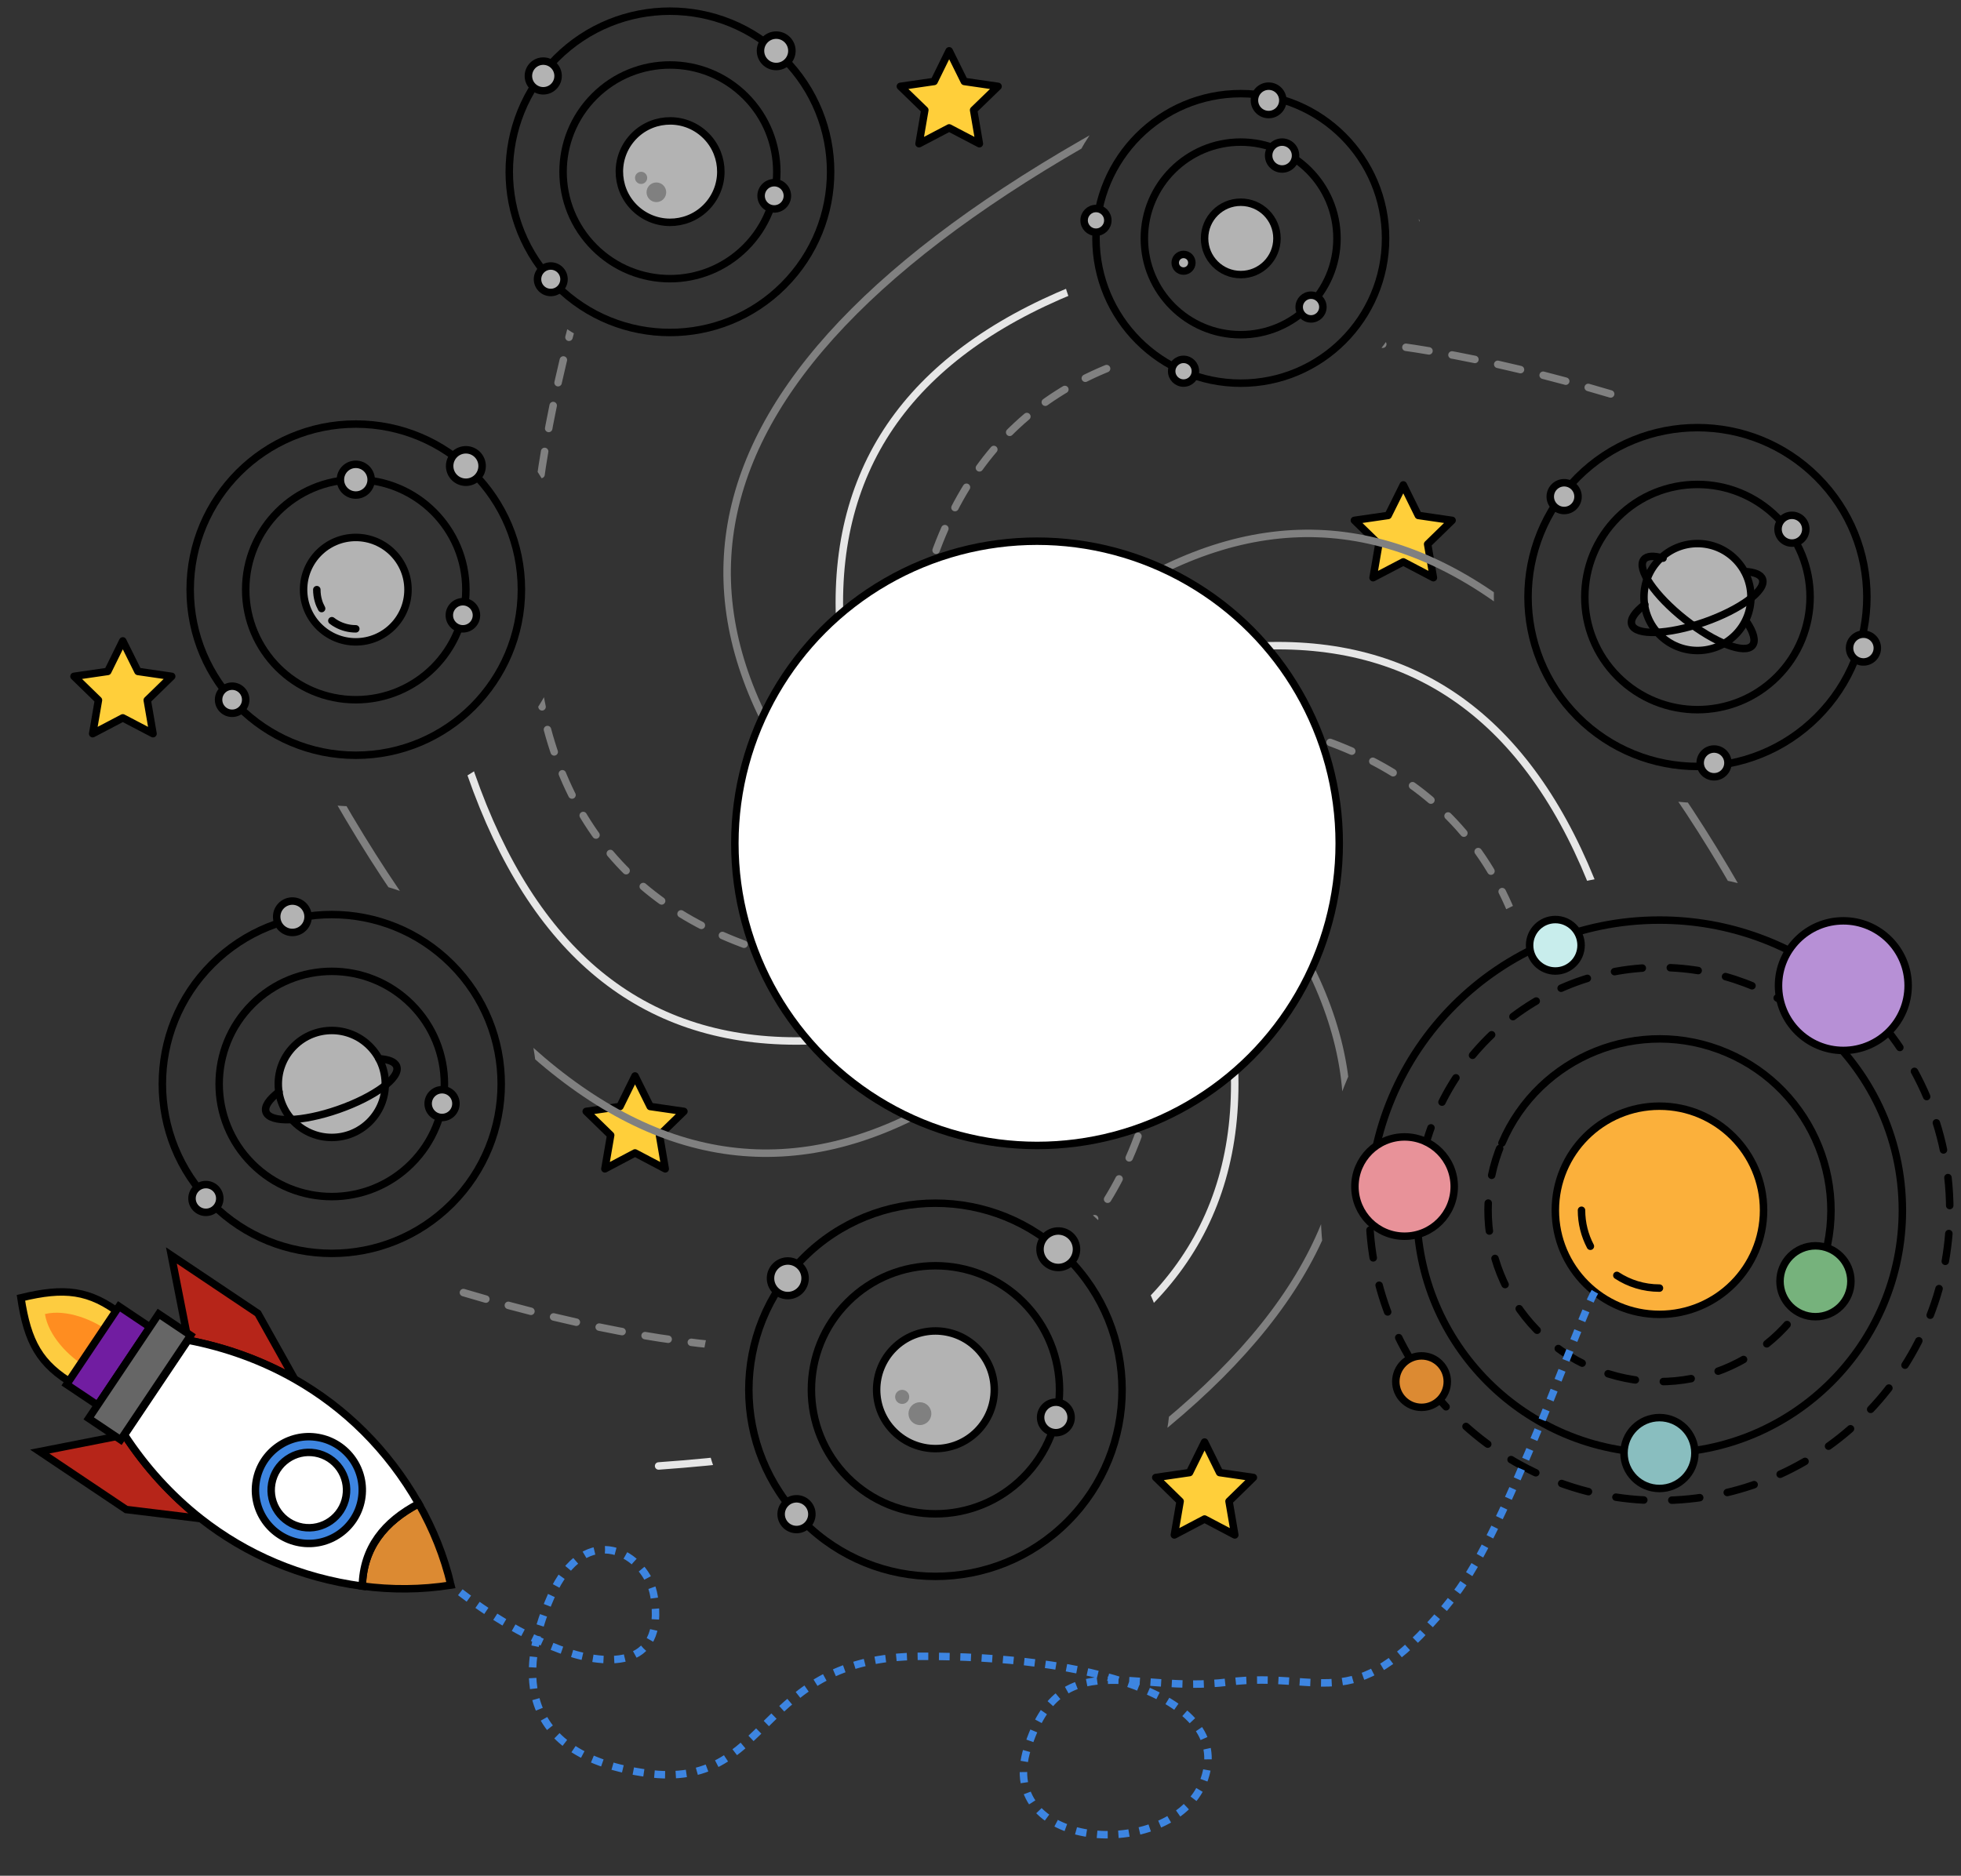 <?xml version="1.0" encoding="utf-8"?>
<!-- Generator: Adobe Illustrator 26.2.0, SVG Export Plug-In . SVG Version: 6.00 Build 0)  -->
<svg version="1.1" id="a" xmlns="http://www.w3.org/2000/svg" xmlns:xlink="http://www.w3.org/1999/xlink" x="0px" y="0px"
	 viewBox="0 0 1836.5 1756.9" style="enable-background:new 0 0 1836.5 1756.9;" xml:space="preserve">
<rect x="0" y="0" width="1836.5" height="1756.9" fill="#333333" stroke="none"/>
<style type="text/css">
	.st0{fill:#B3B3B3;stroke:#000000;stroke-width:7;stroke-linecap:round;stroke-linejoin:round;stroke-miterlimit:10;}
	.st1{fill:none;stroke:#000000;stroke-width:7;stroke-linecap:round;stroke-linejoin:round;stroke-miterlimit:10;}
	.st2{fill:#FFCF3A;stroke:#000000;stroke-width:7;stroke-linecap:round;stroke-linejoin:round;stroke-miterlimit:10;}
	
		.st3{fill:none;stroke:#000000;stroke-width:7;stroke-linecap:round;stroke-linejoin:round;stroke-miterlimit:10;stroke-dasharray:26.245;}
	.st4{fill:#FBB03B;stroke:#000000;stroke-width:7;stroke-linecap:round;stroke-linejoin:round;stroke-miterlimit:10;}
	.st5{fill:#F15A24;stroke:#000000;stroke-width:7;stroke-linecap:round;stroke-linejoin:round;stroke-miterlimit:10;}
	.st6{fill:#B790D6;stroke:#000000;stroke-width:7;stroke-linecap:round;stroke-linejoin:round;stroke-miterlimit:10;}
	.st7{fill:#76B27C;stroke:#000000;stroke-width:7;stroke-miterlimit:10;}
	.st8{fill:#89BEBF;stroke:#000000;stroke-width:7;stroke-linecap:round;stroke-linejoin:round;stroke-miterlimit:10;}
	.st9{fill:#C8EDEC;stroke:#000000;stroke-width:7;stroke-miterlimit:10;}
	.st10{fill:#DC8A32;stroke:#000000;stroke-width:7;stroke-linecap:round;stroke-linejoin:round;stroke-miterlimit:10;}
	.st11{fill:#E89299;stroke:#000000;stroke-width:7;stroke-linecap:round;stroke-linejoin:round;stroke-miterlimit:10;}
	.st12{fill:none;stroke:#3D85E1;stroke-width:7;stroke-miterlimit:10;stroke-dasharray:10,10;}
	.st13{fill:#808080;}
	.st14{fill:#DC8A32;stroke:#000000;stroke-width:7;stroke-miterlimit:10;}
	.st15{fill:#FDCC40;stroke:#000000;stroke-width:7;stroke-miterlimit:10;}
	.st16{fill:#FF8D20;}
	.st17{fill:#711DA1;stroke:#000000;stroke-width:7;stroke-miterlimit:10;}
	.st18{fill:#B62519;stroke:#000000;stroke-width:7;stroke-miterlimit:10;}
	.st19{fill:#FFFFFF;stroke:#000000;stroke-width:7;stroke-miterlimit:10;}
	.st20{fill:#3D85E1;stroke:#000000;stroke-width:7;stroke-miterlimit:10;}
	.st21{fill:#666666;stroke:#000000;stroke-width:7;stroke-miterlimit:10;}
	.st22{clip-path:url(#SVGID_00000085962259024968159200000015621742909963475628_);}
	
		.st23{fill:none;stroke:#808080;stroke-width:7;stroke-linecap:round;stroke-linejoin:round;stroke-miterlimit:10;stroke-dasharray:21.871;}
	.st24{fill:none;stroke:#808080;stroke-width:7;stroke-linecap:round;stroke-linejoin:round;stroke-miterlimit:10;}
	.st25{fill:none;stroke:#E6E6E6;stroke-width:7;stroke-linecap:round;stroke-linejoin:round;stroke-miterlimit:10;}
	.st26{fill:#FFFFFF;stroke:#000000;stroke-width:7;stroke-linecap:round;stroke-linejoin:round;stroke-miterlimit:10;}
</style>
<g>
	<circle class="st0" cx="333.2" cy="552.3" r="48.9"/>
	<circle class="st1" cx="333.2" cy="552.3" r="103.1"/>
	<circle class="st1" cx="333.2" cy="552.3" r="155.1"/>
	<path class="st1" d="M301.2,570c-1.2-2.3-2.3-4.6-3-7.2c-1-3.3-1.5-6.9-1.5-10.5"/>
	<path class="st1" d="M333.2,589c-6.3,0-12.3-1.6-17.5-4.4c-1.7-0.9-3.4-2-4.9-3.2"/>
	<circle class="st0" cx="436.3" cy="436.5" r="15.2"/>
	<circle class="st0" cx="433.5" cy="576.3" r="12.7"/>
	<circle class="st0" cx="333.2" cy="449.3" r="14.4"/>
	<circle class="st0" cx="217.4" cy="655.4" r="12.7"/>
</g>
<polygon class="st2" points="594.7,1007.8 608.9,1036.4 640.5,1041 617.6,1063.3 623,1094.8 594.7,1079.9 566.5,1094.8 
	571.9,1063.3 549,1041 580.6,1036.4 "/>
<polygon class="st2" points="115,600.3 129.2,628.9 160.8,633.5 137.9,655.8 143.3,687.2 115,672.4 86.8,687.2 92.2,655.8 
	69.3,633.5 100.9,628.9 "/>
<g>
	<path class="st1" d="M1282.3,1133.6c0-150.1,121.7-271.8,271.8-271.8c65.3,0,125.3,23,172.1,61.4"/>
	<path class="st3" d="M1726.3,923.2c60.9,49.8,99.7,125.6,99.7,210.4c0,150.1-121.7,271.8-271.8,271.8s-271.8-121.7-271.8-271.8"/>
	<path class="st1" d="M1701.7,960.5c48.9,41.7,79.9,103.8,79.9,173.1c0,125.6-101.8,227.4-227.4,227.4s-227.4-101.8-227.4-227.4"/>
	<path class="st3" d="M1326.7,1133.6c0-125.6,101.8-227.4,227.4-227.4c56.3,0,107.9,20.5,147.6,54.4"/>
	<path class="st1" d="M1406.6,1070.6c34.8-81.5,129.1-119.4,210.6-84.6c81.5,34.8,119.4,129.1,84.6,210.6"/>
	<circle class="st4" cx="1554.1" cy="1133.6" r="97.5"/>
	<path class="st5" d="M1489.4,1167.3c-5.3-10.1-8.3-21.6-8.3-33.7"/>
	<path class="st5" d="M1554.1,1206.5c-14.7,0-28.5-4.4-39.9-11.9"/>
	<path class="st3" d="M1701.7,1196.6c-34.8,81.5-129.1,119.4-210.6,84.6c-81.5-34.8-119.4-129.1-84.6-210.6"/>
	<circle class="st6" cx="1726.3" cy="923.2" r="60.7"/>
	<circle class="st7" cx="1700.2" cy="1200.1" r="33.2"/>
	<circle class="st8" cx="1554.1" cy="1361" r="33.2"/>
	<circle class="st9" cx="1456.6" cy="885.4" r="24.1"/>
	<circle class="st10" cx="1331.3" cy="1294.1" r="24.1"/>
	<circle class="st11" cx="1315.4" cy="1111.4" r="46.5"/>
</g>
<g>
	<g>
		
			<ellipse transform="matrix(0.707 -0.707 0.707 0.707 -626.973 517.218)" class="st0" cx="310.9" cy="1015.4" rx="50.1" ry="50.1"/>
		
			<ellipse transform="matrix(0.707 -0.707 0.707 0.707 -626.973 517.218)" class="st1" cx="310.9" cy="1015.4" rx="105.5" ry="105.5"/>
		
			<ellipse transform="matrix(0.707 -0.707 0.707 0.707 -626.973 517.218)" class="st1" cx="310.9" cy="1015.4" rx="158.7" ry="158.7"/>
		
			<ellipse transform="matrix(0.67 -0.743 0.743 0.67 -631.029 648.418)" class="st0" cx="413.5" cy="1033.6" rx="13" ry="13"/>
		
			<ellipse transform="matrix(0.67 -0.743 0.743 0.67 -547.293 486.555)" class="st0" cx="273.4" cy="858.6" rx="14.7" ry="14.7"/>
		
			<ellipse transform="matrix(0.67 -0.743 0.743 0.67 -769.883 513.48)" class="st0" cx="192.3" cy="1122.3" rx="13" ry="13"/>
	</g>
	<path class="st1" d="M354.9,991.7c9,0.5,15.1,2.8,16.6,7.2c3.7,10.5-20.8,28.5-54.6,40.3s-64.2,12.8-67.8,2.3
		c-1.8-5.1,3-11.9,12.2-18.9"/>
</g>
<g>
	<g>
		
			<ellipse transform="matrix(0.707 -0.707 0.707 0.707 70.343 1287.996)" class="st0" cx="1589.9" cy="559.1" rx="50.1" ry="50.1"/>
		
			<ellipse transform="matrix(0.707 -0.707 0.707 0.707 70.343 1287.996)" class="st1" cx="1589.9" cy="559.1" rx="105.5" ry="105.5"/>
		
			<ellipse transform="matrix(0.707 -0.707 0.707 0.707 70.343 1287.996)" class="st1" cx="1589.9" cy="559.1" rx="158.7" ry="158.7"/>
		
			<ellipse transform="matrix(0.67 -0.743 0.743 0.67 125.019 1496.082)" class="st0" cx="1744.4" cy="607.5" rx="13" ry="13"/>
		
			<ellipse transform="matrix(0.67 -0.743 0.743 0.67 185.562 1409.608)" class="st0" cx="1677.5" cy="496.2" rx="13" ry="13"/>
		
			<ellipse transform="matrix(0.67 -0.743 0.743 0.67 137.827 1241.19)" class="st0" cx="1464.3" cy="465.6" rx="13" ry="13"/>
		<ellipse transform="matrix(0.67 -0.743 0.743 0.67 -1.016 1427.682)" class="st0" cx="1604.5" cy="715" rx="13" ry="13"/>
	</g>
	<path class="st1" d="M1634,535.3c9,0.5,15.1,2.8,16.6,7.2c3.7,10.5-20.8,28.5-54.6,40.3c-33.8,11.8-64.2,12.8-67.8,2.3
		c-1.8-5.1,3-11.9,12.2-18.9"/>
	<path class="st1" d="M1557.5,522.8c-8.7-2.5-15.2-2.3-18,1.3c-6.9,8.7,10.3,33.8,38.4,56s56.4,33.1,63.3,24.4
		c3.3-4.2,1.1-12.2-5.3-21.8"/>
</g>
<polygon class="st2" points="1128.1,1350.7 1142.2,1379.3 1173.8,1383.9 1151,1406.2 1156.4,1437.7 1128.1,1422.8 1099.8,1437.7 
	1105.2,1406.2 1082.4,1383.9 1114,1379.3 "/>
<polygon class="st2" points="1314.2,454.2 1328.3,482.8 1359.9,487.4 1337,509.7 1342.4,541.1 1314.2,526.3 1285.9,541.1 
	1291.3,509.7 1268.4,487.4 1300,482.8 "/>
<polygon class="st2" points="888.9,47.6 903.1,76.3 934.7,80.9 911.8,103.1 917.2,134.6 888.9,119.8 860.7,134.6 866.1,103.1 
	843.2,80.9 874.8,76.3 "/>
<path class="st12" d="M371.9,1437.7c0,0,66.7,75.1,152.3,107.2c39.2,14.7,99.9,21.9,88.3-49.8c-6.5-40.1-64-73.6-96.4,0
	s-28.4,149.5,89.5,165.8c117.9,16.3,100.7-108.8,255.9-109.5s292.8,36,266.6,114.4s-196.9,69.7-165.9-28.4
	c31.1-98.1,96.4-50.4,188-61.9s118.7,37.9,211.6-80.5c50.6-64.4,116.2-258.8,131.8-285"/>
<g>
	<g>
		
			<ellipse transform="matrix(0.707 -0.707 0.707 0.707 -663.848 1000.918)" class="st0" cx="876.3" cy="1301.8" rx="55.1" ry="55.1"/>
		
			<ellipse transform="matrix(0.707 -0.707 0.707 0.707 -663.848 1000.918)" class="st1" cx="876.3" cy="1301.8" rx="116.2" ry="116.2"/>
		
			<ellipse transform="matrix(0.707 -0.707 0.707 0.707 -663.848 1000.918)" class="st1" cx="876.3" cy="1301.8" rx="174.8" ry="174.8"/>
		
			<ellipse transform="matrix(0.672 -0.74 0.74 0.672 -541.518 1117.388)" class="st0" cx="991.7" cy="1170.5" rx="17.1" ry="17.1"/>
		
			<ellipse transform="matrix(0.672 -0.74 0.74 0.672 -658.903 1167.404)" class="st0" cx="989.5" cy="1328.1" rx="14.3" ry="14.3"/>
		
			<ellipse transform="matrix(0.672 -0.74 0.74 0.672 -644.647 938.799)" class="st0" cx="738.3" cy="1197.7" rx="16.2" ry="16.2"/>
		
			<ellipse transform="matrix(0.672 -0.74 0.74 0.672 -805.616 1017.232)" class="st0" cx="746.5" cy="1418.8" rx="14.4" ry="14.4"/>
	</g>
	<circle class="st13" cx="844.9" cy="1308.4" r="6.6"/>
	<circle class="st13" cx="861.5" cy="1324.1" r="10.7"/>
</g>
<g>
	<path class="st14" d="M339.3,1485.6c27.2,3.6,55,3.5,83-0.9c-6.4-27.2-16.8-52.8-30.2-76.3C360,1425.3,340.2,1449.7,339.3,1485.6z"
		/>
	<g>
		<g>
			<path class="st15" d="M70.1,1297.1l22-32.8l22-32.8c-30.3-23.5-54-25.8-94.5-15.9C25.8,1256.9,36.9,1278,70.1,1297.1z"/>
			<path class="st16" d="M81.2,1280.6l10.9-16.3L103,1248c-15-11.7-40.7-22.1-60.9-17.2C45.3,1251.3,64.7,1271.1,81.2,1280.6z"/>
			<line class="st15" x1="70.1" y1="1297.1" x2="92.1" y2="1264.3"/>
			<line class="st15" x1="92.1" y1="1264.3" x2="114.1" y2="1231.5"/>
		</g>
		
			<rect x="58" y="1252.4" transform="matrix(-0.557 0.831 -0.831 -0.557 1213.496 1892.429)" class="st17" width="88" height="34.9"/>
		<g>
			<path class="st18" d="M118.2,1413.9l-81-54.3l79.4-15.6c19.8,30.3,43.8,56.7,71.4,78.4L118.2,1413.9z"/>
			<path class="st18" d="M176.1,1255.3l-15.6-79.4l81,54.3l34.3,61.3C245.2,1274.2,211.7,1262.1,176.1,1255.3z"/>
			<path class="st19" d="M188,1422.4c-27.6-21.7-51.6-48.1-71.4-78.4l59.5-88.7c35.5,6.8,69.1,19,99.6,36.3
				c47.3,26.8,87.4,66,116.4,116.8c-32.2,16.9-52,41.4-52.8,77.3C281.6,1477.9,230.5,1455.8,188,1422.4z"/>
		</g>
		
			<ellipse transform="matrix(0.174 -0.985 0.985 0.174 -1135.277 1437.487)" class="st20" cx="288.9" cy="1395.2" rx="50" ry="50"/>
		
			<ellipse transform="matrix(0.174 -0.985 0.985 0.174 -1135.277 1437.487)" class="st19" cx="288.9" cy="1395.2" rx="35.3" ry="35.3"/>
		
			<rect x="72.6" y="1271.6" transform="matrix(-0.557 0.831 -0.831 -0.557 1275.673 1898.718)" class="st21" width="117.7" height="36"/>
	</g>
</g>
<g>
	<circle class="st0" cx="1162" cy="223.3" r="33.9"/>
	<path class="st1" d="M1252.1,223.3c0,49.8-40.4,90.2-90.2,90.2c-49.8,0-90.2-40.4-90.2-90.2s40.4-90.2,90.2-90.2
		C1211.8,133.1,1252.1,173.5,1252.1,223.3z"/>
	<path class="st1" d="M1297.6,223.3c0,74.9-60.7,135.6-135.6,135.6c-74.9,0-135.6-60.7-135.6-135.6S1087.1,87.7,1162,87.7
		C1236.9,87.7,1297.6,148.4,1297.6,223.3z"/>
	<circle class="st0" cx="1188.1" cy="94" r="13.3"/>
	<circle class="st0" cx="1227.8" cy="287.6" r="11.1"/>
	<circle class="st0" cx="1108.4" cy="246.1" r="7.8"/>
	<circle class="st0" cx="1200.7" cy="145.7" r="12.6"/>
	<circle class="st0" cx="1108.4" cy="347.7" r="11.1"/>
	<circle class="st0" cx="1026.4" cy="206.4" r="11.1"/>
</g>
<g>
	<g>
		
			<ellipse transform="matrix(0.642 -0.767 0.767 0.642 101.301 538.745)" class="st0" cx="627.5" cy="160.9" rx="47.5" ry="47.5"/>
		
			<ellipse transform="matrix(0.707 -0.707 0.707 0.707 70.007 490.829)" class="st1" cx="627.5" cy="160.9" rx="100.1" ry="100.1"/>
		
			<ellipse transform="matrix(0.707 -0.707 0.707 0.707 70.007 490.829)" class="st1" cx="627.5" cy="160.9" rx="150.5" ry="150.5"/>
		
			<ellipse transform="matrix(0.642 -0.767 0.767 0.642 223.587 574.447)" class="st0" cx="726.9" cy="47.8" rx="14.7" ry="14.7"/>
		
			<ellipse transform="matrix(0.642 -0.767 0.767 0.642 118.816 621.615)" class="st0" cx="725" cy="183.6" rx="12.3" ry="12.3"/>
		
			<ellipse transform="matrix(0.642 -0.767 0.767 0.642 127.485 415.542)" class="st0" cx="508.7" cy="71.3" rx="13.9" ry="13.9"/>
		
			<ellipse transform="matrix(0.642 -0.767 0.767 0.642 -16.007 489.089)" class="st0" cx="515.7" cy="261.7" rx="12.4" ry="12.4"/>
	</g>
	<circle class="st13" cx="600.4" cy="166.6" r="5.7"/>
	<circle class="st13" cx="614.7" cy="180.1" r="9.2"/>
</g>
<g>
	<defs>
		<path id="SVGID_1_" d="M1552.2,818.1c125.2,0,233.4,73,284.2,178.8V0H696.9c61.9,27.1,105.2,89,105.2,160.9
			c0,97-78.6,175.6-175.6,175.6c-97,0-175.6-78.6-175.6-175.6C450.8,89,494.1,27.1,556,0H42.3v1495H771
			c-68.4-37.3-114.8-109.9-114.8-193.3c0-121.5,98.5-220,220-220s220,98.5,220,220c0,83.4-46.4,155.9-114.8,193.3h854.9v-225.4
			c-50.9,105.8-159,178.8-284.2,178.8c-174.1,0-315.2-141.1-315.2-315.2C1237,959.2,1378.1,818.1,1552.2,818.1z M309.6,1209.6
			c-106.7,0-193.1-86.5-193.1-193.1S203,823.3,309.6,823.3s193.1,86.5,193.1,193.1S416.3,1209.6,309.6,1209.6z M333.2,755.3
			c-112.1,0-202.9-90.8-202.9-202.9c0-112.1,90.8-202.9,202.9-202.9s202.9,90.8,202.9,202.9C536.2,664.4,445.3,755.3,333.2,755.3z
			 M1593,364.1c107.1,0,194,86.8,194,194s-86.8,194-194,194s-194-86.8-194-194S1485.9,364.1,1593,364.1z M1160.4,391
			c-93.5,0-169.2-75.8-169.2-169.2s75.8-169.2,169.2-169.2s169.2,75.8,169.2,169.2S1253.9,391,1160.4,391z"/>
	</defs>
	<clipPath id="SVGID_00000069358388480793590080000012701225379964574635_">
		<use xlink:href="#SVGID_1_"  style="overflow:visible;"/>
	</clipPath>
	<g style="clip-path:url(#SVGID_00000069358388480793590080000012701225379964574635_);">
		<path class="st23" d="M1508.4,369c-470.8-140.3-690.6,0-659.4,420.8"/>
		<path class="st23" d="M550.4,252.7c-140.3,470.8,0,690.6,420.8,659.4"/>
		<path class="st23" d="M434,1210.7c470.8,140.3,690.6,0,659.4-420.8"/>
		<path class="st23" d="M1392.1,1327.1c140.3-470.8,0-690.6-420.8-659.4"/>
		<path class="st24" d="M1053.5,112.4C621.4,346.2,565.2,600.8,884.8,876.3"/>
		<path class="st24" d="M293.8,707.6c233.7,432.1,488.3,488.3,763.8,168.7"/>
		<path class="st24" d="M888.9,1467.3c432.1-233.7,488.3-488.3,168.7-763.8"/>
		<path class="st24" d="M1648.7,872.2C1415,440.1,1160.3,383.8,884.8,703.5"/>
		<path class="st25" d="M1325.6,206.7c-490,34.7-646.3,243.4-468.7,626.2"/>
		<path class="st25" d="M388,435.5c34.7,490,243.4,646.3,626.2,468.7"/>
		<path class="st25" d="M616.8,1373.1c490-34.7,646.3-243.4,468.7-626.2"/>
		<path class="st25" d="M1554.4,1144.3c-34.7-490-243.4-646.3-626.2-468.7"/>
		<circle class="st26" cx="971.2" cy="789.9" r="283"/>
	</g>
</g>
</svg>

